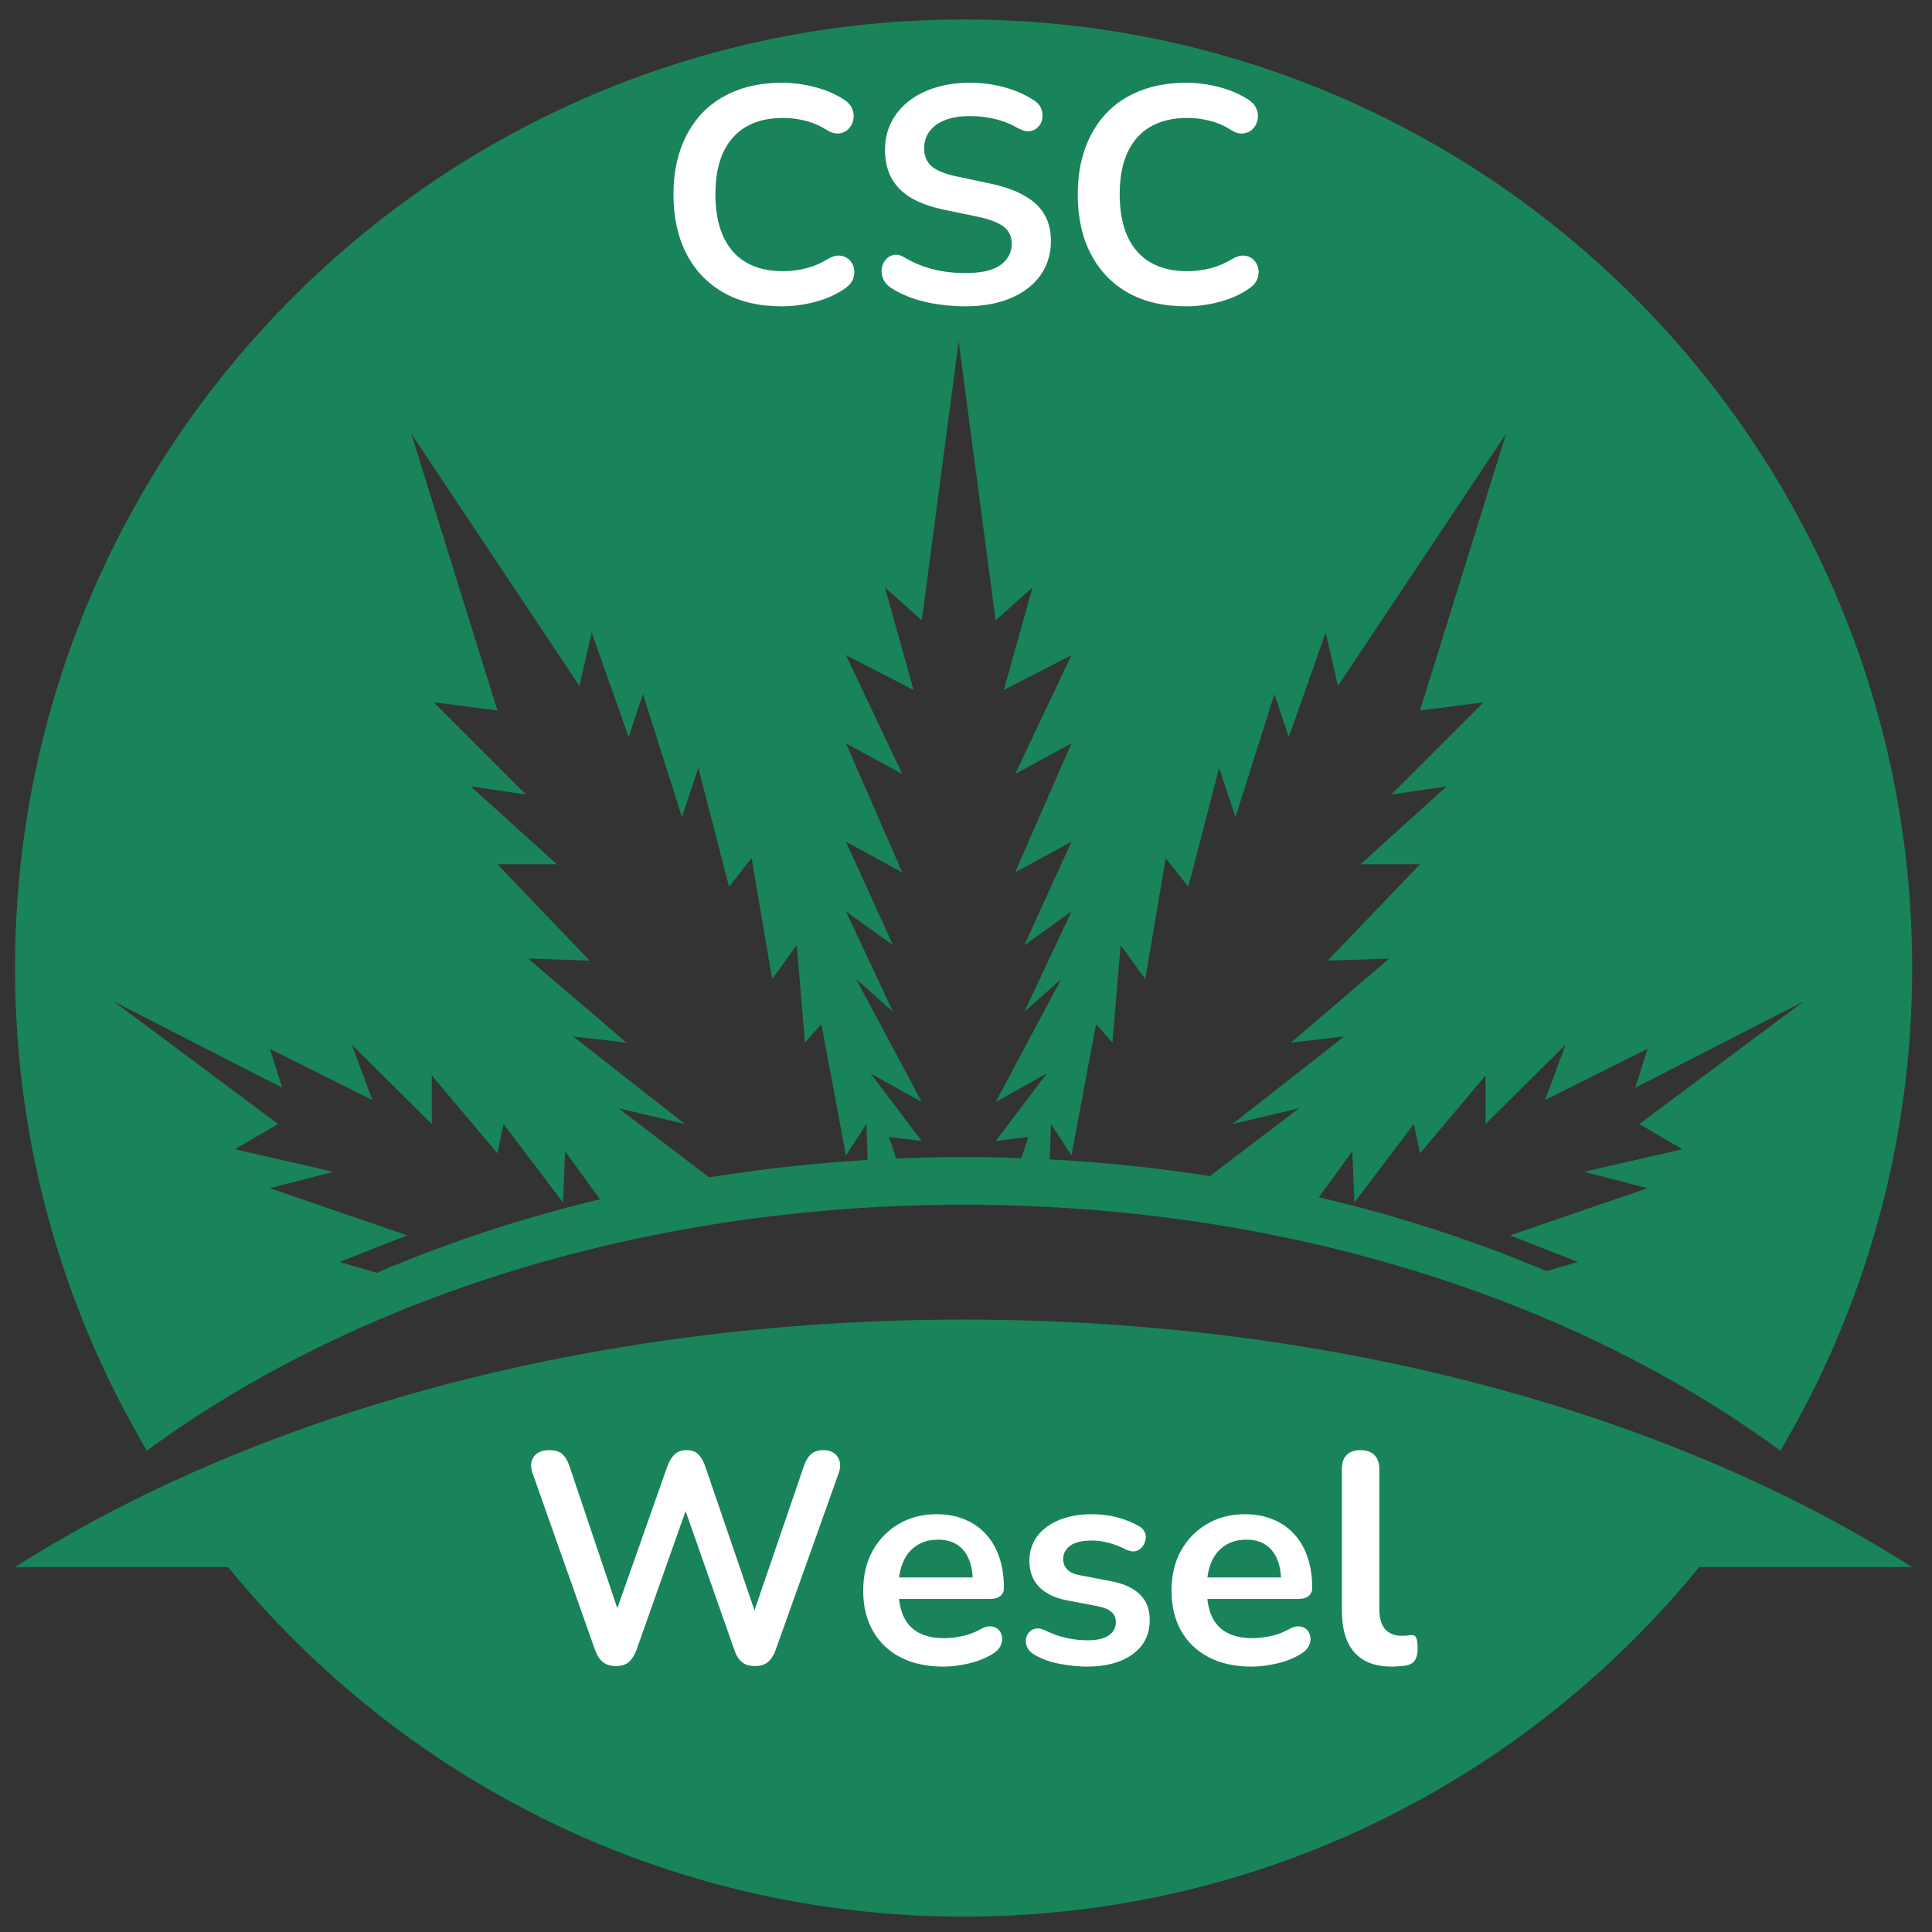 <svg xmlns="http://www.w3.org/2000/svg" xmlns:xlink="http://www.w3.org/1999/xlink" width="500" viewBox="0 0 375 375" height="500" preserveAspectRatio="xMidYMid meet"><rect x="0" y="0" width="375" height="375" fill="#333333" stroke="none"/><defs><g></g><clipPath id="4858074226"><path d="M 2.918 3.773 L 371.16 3.773 L 371.16 281.707 L 2.918 281.707 Z M 2.918 3.773 " clip-rule="nonzero"></path></clipPath><clipPath id="dc5fe44c0f"><path d="M 2.918 256.082 L 371.16 256.082 L 371.16 372.016 L 2.918 372.016 Z M 2.918 256.082 " clip-rule="nonzero"></path></clipPath></defs><g clip-path="url(#4858074226)"><path fill="#19835a" d="M 52.375 203.57 L 72.273 213.516 L 68.293 202.773 L 83.812 218.172 L 83.812 208.742 L 96.547 223.863 L 97.738 218.172 L 109.281 233.414 L 109.68 223.465 L 116.465 232.777 C 101.207 236.434 86.695 241.246 73.137 247.062 L 65.906 244.953 L 79.035 239.781 L 52.375 230.629 L 64.711 227.445 L 45.609 223.066 L 53.969 218.172 L 22.133 194.414 L 54.766 211.129 Z M 112.465 133.133 L 114.852 122.789 L 122.016 143.082 L 124.801 134.727 L 132.359 158.602 L 135.543 149.051 L 141.512 172.133 L 145.891 166.562 L 149.871 190.039 L 154.645 183.473 L 156.238 202.375 L 159.422 198.793 L 164.195 224.262 L 168.176 218.172 L 168.41 225.137 C 157.934 225.762 147.664 226.902 137.652 228.527 L 120.023 215.109 L 132.957 218.172 L 111.27 201.18 L 121.617 202.375 L 102.516 186.059 L 114.453 186.457 L 96.547 167.754 L 108.086 167.754 L 91.375 152.633 L 102.117 154.223 L 84.211 136.316 L 96.547 137.91 L 79.832 84.188 Z M 164.195 163.379 L 175.141 169.348 L 164.195 144.277 L 175.141 150.246 L 164.195 127.164 L 177.328 133.93 L 171.758 114.031 L 178.922 120.402 L 186.082 66.281 L 193.246 120.402 L 200.406 114.031 L 194.836 133.93 L 207.969 127.164 L 197.027 150.246 L 207.969 144.277 L 197.027 169.348 L 207.969 163.379 L 198.816 183.473 L 207.969 176.906 L 198.816 196.406 L 205.98 190.039 L 193.246 213.914 L 203.191 208.344 L 193.246 221.477 L 199.613 220.68 L 198.242 224.785 C 194.531 224.652 190.797 224.582 187.039 224.582 C 182.641 224.582 178.277 224.68 173.945 224.859 L 172.551 220.68 L 178.922 221.477 L 168.969 208.344 L 178.922 213.914 L 166.188 190.039 L 173.348 196.406 L 164.195 176.906 L 173.348 183.473 Z M 215.926 202.375 L 217.52 183.473 L 222.293 190.039 L 226.273 166.562 L 230.652 172.133 L 236.621 149.051 L 239.805 158.602 L 247.367 134.727 L 250.148 143.082 L 257.312 122.789 L 259.699 133.133 L 292.332 84.188 L 275.617 137.91 L 287.953 136.316 L 270.047 154.223 L 280.793 152.633 L 264.078 167.754 L 275.617 167.754 L 257.711 186.457 L 269.648 186.059 L 250.547 202.375 L 260.895 201.18 L 239.207 218.172 L 252.141 215.109 L 234.84 228.277 C 224.723 226.691 214.344 225.594 203.758 225.031 L 203.988 218.172 L 207.969 224.262 L 212.742 198.793 Z M 319.789 203.57 L 317.402 211.129 L 350.031 194.414 L 318.199 218.172 L 326.555 223.066 L 307.453 227.445 L 319.789 230.629 L 293.125 239.781 L 306.258 244.953 L 300.164 246.73 C 286.344 240.859 271.547 236.023 255.984 232.391 L 262.484 223.465 L 262.887 233.414 L 274.426 218.172 L 275.617 223.863 L 288.352 208.742 L 288.352 218.172 L 303.871 202.773 L 299.891 213.516 Z M 187.039 233.84 C 249.258 233.84 305.461 252.141 345.574 281.574 C 361.824 254.129 371.156 222.105 371.156 187.898 C 371.156 86.211 288.727 3.777 187.039 3.777 C 85.352 3.777 2.918 86.211 2.918 187.898 C 2.918 222.105 12.254 254.129 28.508 281.57 C 68.617 252.141 124.82 233.84 187.039 233.84 " fill-opacity="1" fill-rule="nonzero"></path></g><g clip-path="url(#dc5fe44c0f)"><path fill="#19835a" d="M 187.039 256.129 C 114.715 256.129 49.41 274.559 2.918 304.18 L 44.281 304.18 C 78.043 345.578 129.453 372.02 187.039 372.02 C 244.625 372.02 296.035 345.578 329.797 304.18 L 371.156 304.18 C 324.668 274.559 259.363 256.129 187.039 256.129 " fill-opacity="1" fill-rule="nonzero"></path></g><g fill="#ffffff" fill-opacity="1"><g transform="translate(127.485, 58.861)"><g><path d="M 24.25 0.594 C 19.852 0.594 16.086 -0.289 12.953 -2.062 C 9.828 -3.844 7.426 -6.359 5.75 -9.609 C 4.07 -12.859 3.234 -16.695 3.234 -21.125 C 3.234 -24.438 3.711 -27.422 4.672 -30.078 C 5.629 -32.734 7.004 -35.008 8.797 -36.906 C 10.598 -38.801 12.801 -40.254 15.406 -41.266 C 18.02 -42.285 20.969 -42.797 24.25 -42.797 C 26.438 -42.797 28.586 -42.516 30.703 -41.953 C 32.816 -41.398 34.676 -40.602 36.281 -39.562 C 37.113 -39.039 37.672 -38.41 37.953 -37.672 C 38.234 -36.941 38.289 -36.227 38.125 -35.531 C 37.969 -34.832 37.641 -34.242 37.141 -33.766 C 36.641 -33.285 36.02 -33.016 35.281 -32.953 C 34.539 -32.891 33.734 -33.141 32.859 -33.703 C 31.617 -34.492 30.281 -35.066 28.844 -35.422 C 27.414 -35.785 25.961 -35.969 24.484 -35.969 C 21.648 -35.969 19.254 -35.391 17.297 -34.234 C 15.336 -33.078 13.859 -31.398 12.859 -29.203 C 11.867 -27.016 11.375 -24.32 11.375 -21.125 C 11.375 -17.977 11.867 -15.285 12.859 -13.047 C 13.859 -10.816 15.336 -9.117 17.297 -7.953 C 19.254 -6.797 21.648 -6.219 24.484 -6.219 C 25.992 -6.219 27.488 -6.406 28.969 -6.781 C 30.445 -7.164 31.844 -7.758 33.156 -8.562 C 34.039 -9.082 34.832 -9.312 35.531 -9.25 C 36.227 -9.188 36.816 -8.938 37.297 -8.5 C 37.773 -8.062 38.094 -7.508 38.25 -6.844 C 38.406 -6.188 38.363 -5.508 38.125 -4.812 C 37.883 -4.113 37.406 -3.508 36.688 -3 C 35.094 -1.832 33.188 -0.941 30.969 -0.328 C 28.758 0.285 26.52 0.594 24.25 0.594 Z M 24.25 0.594 "></path></g></g></g><g fill="#ffffff" fill-opacity="1"><g transform="translate(168.187, 58.861)"><g><path d="M 19.156 0.594 C 17.395 0.594 15.633 0.461 13.875 0.203 C 12.125 -0.047 10.469 -0.441 8.906 -0.984 C 7.352 -1.523 5.961 -2.195 4.734 -3 C 4.016 -3.477 3.516 -4.055 3.234 -4.734 C 2.953 -5.41 2.859 -6.078 2.953 -6.734 C 3.055 -7.391 3.316 -7.969 3.734 -8.469 C 4.16 -8.969 4.691 -9.273 5.328 -9.391 C 5.961 -9.516 6.66 -9.336 7.422 -8.859 C 9.18 -7.816 11.035 -7.055 12.984 -6.578 C 14.941 -6.098 17 -5.859 19.156 -5.859 C 22.312 -5.859 24.602 -6.383 26.031 -7.438 C 27.469 -8.5 28.188 -9.867 28.188 -11.547 C 28.188 -12.941 27.676 -14.039 26.656 -14.844 C 25.645 -15.645 23.898 -16.305 21.422 -16.828 L 14.844 -18.203 C 11.051 -18.992 8.227 -20.336 6.375 -22.234 C 4.52 -24.129 3.594 -26.633 3.594 -29.75 C 3.594 -31.707 3.988 -33.484 4.781 -35.078 C 5.582 -36.672 6.711 -38.047 8.172 -39.203 C 9.629 -40.359 11.363 -41.242 13.375 -41.859 C 15.395 -42.484 17.617 -42.797 20.047 -42.797 C 22.441 -42.797 24.719 -42.492 26.875 -41.891 C 29.031 -41.297 30.969 -40.422 32.688 -39.266 C 33.32 -38.828 33.75 -38.285 33.969 -37.641 C 34.188 -37.004 34.234 -36.379 34.109 -35.766 C 33.992 -35.148 33.719 -34.617 33.281 -34.172 C 32.844 -33.734 32.289 -33.473 31.625 -33.391 C 30.969 -33.316 30.223 -33.52 29.391 -34 C 27.91 -34.832 26.41 -35.426 24.891 -35.781 C 23.379 -36.145 21.75 -36.328 20 -36.328 C 18.156 -36.328 16.57 -36.066 15.25 -35.547 C 13.938 -35.035 12.93 -34.312 12.234 -33.375 C 11.535 -32.438 11.188 -31.328 11.188 -30.047 C 11.188 -28.609 11.664 -27.461 12.625 -26.609 C 13.582 -25.754 15.219 -25.086 17.531 -24.609 L 24.062 -23.219 C 28.008 -22.383 30.953 -21.066 32.891 -19.266 C 34.828 -17.473 35.797 -15.082 35.797 -12.094 C 35.797 -10.176 35.406 -8.438 34.625 -6.875 C 33.852 -5.32 32.738 -3.988 31.281 -2.875 C 29.82 -1.758 28.07 -0.898 26.031 -0.297 C 24 0.297 21.707 0.594 19.156 0.594 Z M 19.156 0.594 "></path></g></g></g><g fill="#ffffff" fill-opacity="1"><g transform="translate(205.956, 58.861)"><g><path d="M 24.25 0.594 C 19.852 0.594 16.086 -0.289 12.953 -2.062 C 9.828 -3.844 7.426 -6.359 5.75 -9.609 C 4.07 -12.859 3.234 -16.695 3.234 -21.125 C 3.234 -24.438 3.711 -27.422 4.672 -30.078 C 5.629 -32.734 7.004 -35.008 8.797 -36.906 C 10.598 -38.801 12.801 -40.254 15.406 -41.266 C 18.02 -42.285 20.969 -42.797 24.25 -42.797 C 26.438 -42.797 28.586 -42.516 30.703 -41.953 C 32.816 -41.398 34.676 -40.602 36.281 -39.562 C 37.113 -39.039 37.672 -38.41 37.953 -37.672 C 38.234 -36.941 38.289 -36.227 38.125 -35.531 C 37.969 -34.832 37.641 -34.242 37.141 -33.766 C 36.641 -33.285 36.02 -33.016 35.281 -32.953 C 34.539 -32.891 33.734 -33.141 32.859 -33.703 C 31.617 -34.492 30.281 -35.066 28.844 -35.422 C 27.414 -35.785 25.961 -35.969 24.484 -35.969 C 21.648 -35.969 19.254 -35.391 17.297 -34.234 C 15.336 -33.078 13.859 -31.398 12.859 -29.203 C 11.867 -27.016 11.375 -24.32 11.375 -21.125 C 11.375 -17.977 11.867 -15.285 12.859 -13.047 C 13.859 -10.816 15.336 -9.117 17.297 -7.953 C 19.254 -6.797 21.648 -6.219 24.484 -6.219 C 25.992 -6.219 27.488 -6.406 28.969 -6.781 C 30.445 -7.164 31.844 -7.758 33.156 -8.562 C 34.039 -9.082 34.832 -9.312 35.531 -9.25 C 36.227 -9.188 36.816 -8.938 37.297 -8.5 C 37.773 -8.062 38.094 -7.508 38.25 -6.844 C 38.406 -6.188 38.363 -5.508 38.125 -4.812 C 37.883 -4.113 37.406 -3.508 36.688 -3 C 35.094 -1.832 33.188 -0.941 30.969 -0.328 C 28.758 0.285 26.52 0.594 24.25 0.594 Z M 24.25 0.594 "></path></g></g></g><g fill="#ffffff" fill-opacity="1"><g transform="translate(100.68, 322.91)"><g><path d="M 18.891 0.469 C 17.836 0.469 16.992 0.219 16.359 -0.281 C 15.723 -0.789 15.207 -1.586 14.812 -2.672 L 2.672 -37.016 C 2.242 -38.254 2.328 -39.301 2.922 -40.156 C 3.523 -41.008 4.547 -41.438 5.984 -41.438 C 7.023 -41.438 7.836 -41.191 8.422 -40.703 C 9.004 -40.223 9.473 -39.457 9.828 -38.406 L 20.281 -7.375 L 17.953 -7.375 L 28.875 -38.359 C 29.27 -39.398 29.754 -40.172 30.328 -40.672 C 30.91 -41.18 31.664 -41.438 32.594 -41.438 C 33.531 -41.438 34.27 -41.18 34.812 -40.672 C 35.352 -40.172 35.816 -39.379 36.203 -38.297 L 46.781 -7.375 L 44.75 -7.375 L 55.375 -38.406 C 55.727 -39.414 56.191 -40.172 56.766 -40.672 C 57.348 -41.18 58.145 -41.438 59.156 -41.438 C 60.395 -41.438 61.305 -41.008 61.891 -40.156 C 62.473 -39.301 62.551 -38.254 62.125 -37.016 L 49.859 -2.609 C 49.473 -1.566 48.969 -0.789 48.344 -0.281 C 47.727 0.219 46.895 0.469 45.844 0.469 C 44.801 0.469 43.969 0.219 43.344 -0.281 C 42.727 -0.789 42.227 -1.586 41.844 -2.672 L 31.734 -31.5 L 33.062 -31.5 L 22.844 -2.609 C 22.445 -1.566 21.945 -0.789 21.344 -0.281 C 20.75 0.219 19.93 0.469 18.891 0.469 Z M 18.891 0.469 "></path></g></g></g><g fill="#ffffff" fill-opacity="1"><g transform="translate(165.345, 322.91)"><g><path d="M 17.781 0.578 C 14.562 0.578 11.789 -0.02 9.469 -1.219 C 7.145 -2.414 5.352 -4.117 4.094 -6.328 C 2.832 -8.535 2.203 -11.148 2.203 -14.172 C 2.203 -17.117 2.812 -19.695 4.031 -21.906 C 5.258 -24.113 6.945 -25.848 9.094 -27.109 C 11.238 -28.367 13.688 -29 16.438 -29 C 18.457 -29 20.27 -28.664 21.875 -28 C 23.488 -27.344 24.863 -26.395 26 -25.156 C 27.145 -23.914 28.016 -22.414 28.609 -20.656 C 29.211 -18.895 29.516 -16.91 29.516 -14.703 C 29.516 -14.004 29.27 -13.469 28.781 -13.094 C 28.301 -12.727 27.617 -12.547 26.734 -12.547 L 8.078 -12.547 L 8.078 -16.734 L 24.406 -16.734 L 23.469 -15.859 C 23.469 -17.641 23.207 -19.129 22.688 -20.328 C 22.164 -21.535 21.41 -22.457 20.422 -23.094 C 19.43 -23.738 18.203 -24.062 16.734 -24.062 C 15.109 -24.062 13.723 -23.68 12.578 -22.922 C 11.43 -22.172 10.555 -21.109 9.953 -19.734 C 9.359 -18.359 9.062 -16.719 9.062 -14.812 L 9.062 -14.406 C 9.062 -11.227 9.805 -8.852 11.297 -7.281 C 12.797 -5.719 14.992 -4.938 17.891 -4.938 C 18.898 -4.938 20.035 -5.062 21.297 -5.312 C 22.555 -5.562 23.75 -6 24.875 -6.625 C 25.688 -7.094 26.398 -7.297 27.016 -7.234 C 27.641 -7.172 28.133 -6.945 28.5 -6.562 C 28.863 -6.176 29.082 -5.703 29.156 -5.141 C 29.238 -4.578 29.133 -4.004 28.844 -3.422 C 28.562 -2.848 28.07 -2.348 27.375 -1.922 C 26.008 -1.066 24.445 -0.438 22.688 -0.031 C 20.926 0.375 19.289 0.578 17.781 0.578 Z M 17.781 0.578 "></path></g></g></g><g fill="#ffffff" fill-opacity="1"><g transform="translate(196.835, 322.91)"><g><path d="M 14.172 0.578 C 12.516 0.578 10.754 0.398 8.891 0.047 C 7.023 -0.297 5.359 -0.895 3.891 -1.75 C 3.273 -2.133 2.836 -2.586 2.578 -3.109 C 2.328 -3.629 2.227 -4.148 2.281 -4.672 C 2.344 -5.203 2.539 -5.66 2.875 -6.047 C 3.207 -6.43 3.633 -6.68 4.156 -6.797 C 4.676 -6.91 5.25 -6.816 5.875 -6.516 C 7.414 -5.773 8.863 -5.258 10.219 -4.969 C 11.582 -4.676 12.922 -4.531 14.234 -4.531 C 16.098 -4.531 17.484 -4.848 18.391 -5.484 C 19.297 -6.129 19.75 -6.973 19.75 -8.016 C 19.75 -8.91 19.445 -9.598 18.844 -10.078 C 18.25 -10.566 17.352 -10.926 16.156 -11.156 L 10.344 -12.266 C 7.938 -12.723 6.102 -13.602 4.844 -14.906 C 3.594 -16.207 2.969 -17.883 2.969 -19.938 C 2.969 -21.789 3.477 -23.395 4.5 -24.75 C 5.531 -26.102 6.953 -27.148 8.766 -27.891 C 10.586 -28.629 12.68 -29 15.047 -29 C 16.754 -29 18.352 -28.812 19.844 -28.438 C 21.332 -28.07 22.773 -27.504 24.172 -26.734 C 24.754 -26.422 25.148 -26.008 25.359 -25.5 C 25.578 -25 25.625 -24.488 25.5 -23.969 C 25.383 -23.445 25.156 -22.984 24.812 -22.578 C 24.469 -22.172 24.031 -21.914 23.5 -21.812 C 22.977 -21.719 22.391 -21.828 21.734 -22.141 C 20.535 -22.754 19.383 -23.195 18.281 -23.469 C 17.176 -23.75 16.117 -23.891 15.109 -23.891 C 13.211 -23.891 11.805 -23.555 10.891 -22.891 C 9.984 -22.234 9.531 -21.363 9.531 -20.281 C 9.531 -19.469 9.801 -18.789 10.344 -18.25 C 10.883 -17.707 11.719 -17.336 12.844 -17.141 L 18.656 -16.031 C 21.176 -15.57 23.082 -14.723 24.375 -13.484 C 25.676 -12.242 26.328 -10.578 26.328 -8.484 C 26.328 -5.648 25.223 -3.43 23.016 -1.828 C 20.805 -0.223 17.859 0.578 14.172 0.578 Z M 14.172 0.578 "></path></g></g></g><g fill="#ffffff" fill-opacity="1"><g transform="translate(225.187, 322.91)"><g><path d="M 17.781 0.578 C 14.562 0.578 11.789 -0.02 9.469 -1.219 C 7.145 -2.414 5.352 -4.117 4.094 -6.328 C 2.832 -8.535 2.203 -11.148 2.203 -14.172 C 2.203 -17.117 2.812 -19.695 4.031 -21.906 C 5.258 -24.113 6.945 -25.848 9.094 -27.109 C 11.238 -28.367 13.688 -29 16.438 -29 C 18.457 -29 20.27 -28.664 21.875 -28 C 23.488 -27.344 24.863 -26.395 26 -25.156 C 27.145 -23.914 28.016 -22.414 28.609 -20.656 C 29.211 -18.895 29.516 -16.91 29.516 -14.703 C 29.516 -14.004 29.27 -13.469 28.781 -13.094 C 28.301 -12.727 27.617 -12.547 26.734 -12.547 L 8.078 -12.547 L 8.078 -16.734 L 24.406 -16.734 L 23.469 -15.859 C 23.469 -17.641 23.207 -19.129 22.688 -20.328 C 22.164 -21.535 21.41 -22.457 20.422 -23.094 C 19.43 -23.738 18.203 -24.062 16.734 -24.062 C 15.109 -24.062 13.723 -23.68 12.578 -22.922 C 11.43 -22.172 10.555 -21.109 9.953 -19.734 C 9.359 -18.359 9.062 -16.719 9.062 -14.812 L 9.062 -14.406 C 9.062 -11.227 9.805 -8.852 11.297 -7.281 C 12.797 -5.719 14.992 -4.938 17.891 -4.938 C 18.898 -4.938 20.035 -5.062 21.297 -5.312 C 22.555 -5.562 23.75 -6 24.875 -6.625 C 25.688 -7.094 26.398 -7.297 27.016 -7.234 C 27.641 -7.172 28.133 -6.945 28.5 -6.562 C 28.863 -6.176 29.082 -5.703 29.156 -5.141 C 29.238 -4.578 29.133 -4.004 28.844 -3.422 C 28.562 -2.848 28.07 -2.348 27.375 -1.922 C 26.008 -1.066 24.445 -0.438 22.688 -0.031 C 20.926 0.375 19.289 0.578 17.781 0.578 Z M 17.781 0.578 "></path></g></g></g><g fill="#ffffff" fill-opacity="1"><g transform="translate(256.677, 322.91)"><g><path d="M 13.484 0.578 C 10.266 0.578 7.844 -0.336 6.219 -2.172 C 4.594 -4.016 3.781 -6.719 3.781 -10.281 L 3.781 -37.766 C 3.781 -38.973 4.086 -39.883 4.703 -40.5 C 5.328 -41.125 6.219 -41.438 7.375 -41.438 C 8.539 -41.438 9.441 -41.125 10.078 -40.5 C 10.723 -39.883 11.047 -38.973 11.047 -37.766 L 11.047 -10.641 C 11.047 -8.859 11.422 -7.539 12.172 -6.688 C 12.93 -5.832 14.008 -5.406 15.406 -5.406 C 15.707 -5.406 15.992 -5.414 16.266 -5.438 C 16.535 -5.457 16.805 -5.484 17.078 -5.516 C 17.617 -5.598 17.988 -5.453 18.188 -5.078 C 18.383 -4.711 18.484 -3.969 18.484 -2.844 C 18.484 -1.875 18.285 -1.117 17.891 -0.578 C 17.504 -0.035 16.867 0.289 15.984 0.406 C 15.598 0.445 15.191 0.484 14.766 0.516 C 14.336 0.555 13.91 0.578 13.484 0.578 Z M 13.484 0.578 "></path></g></g></g></svg>